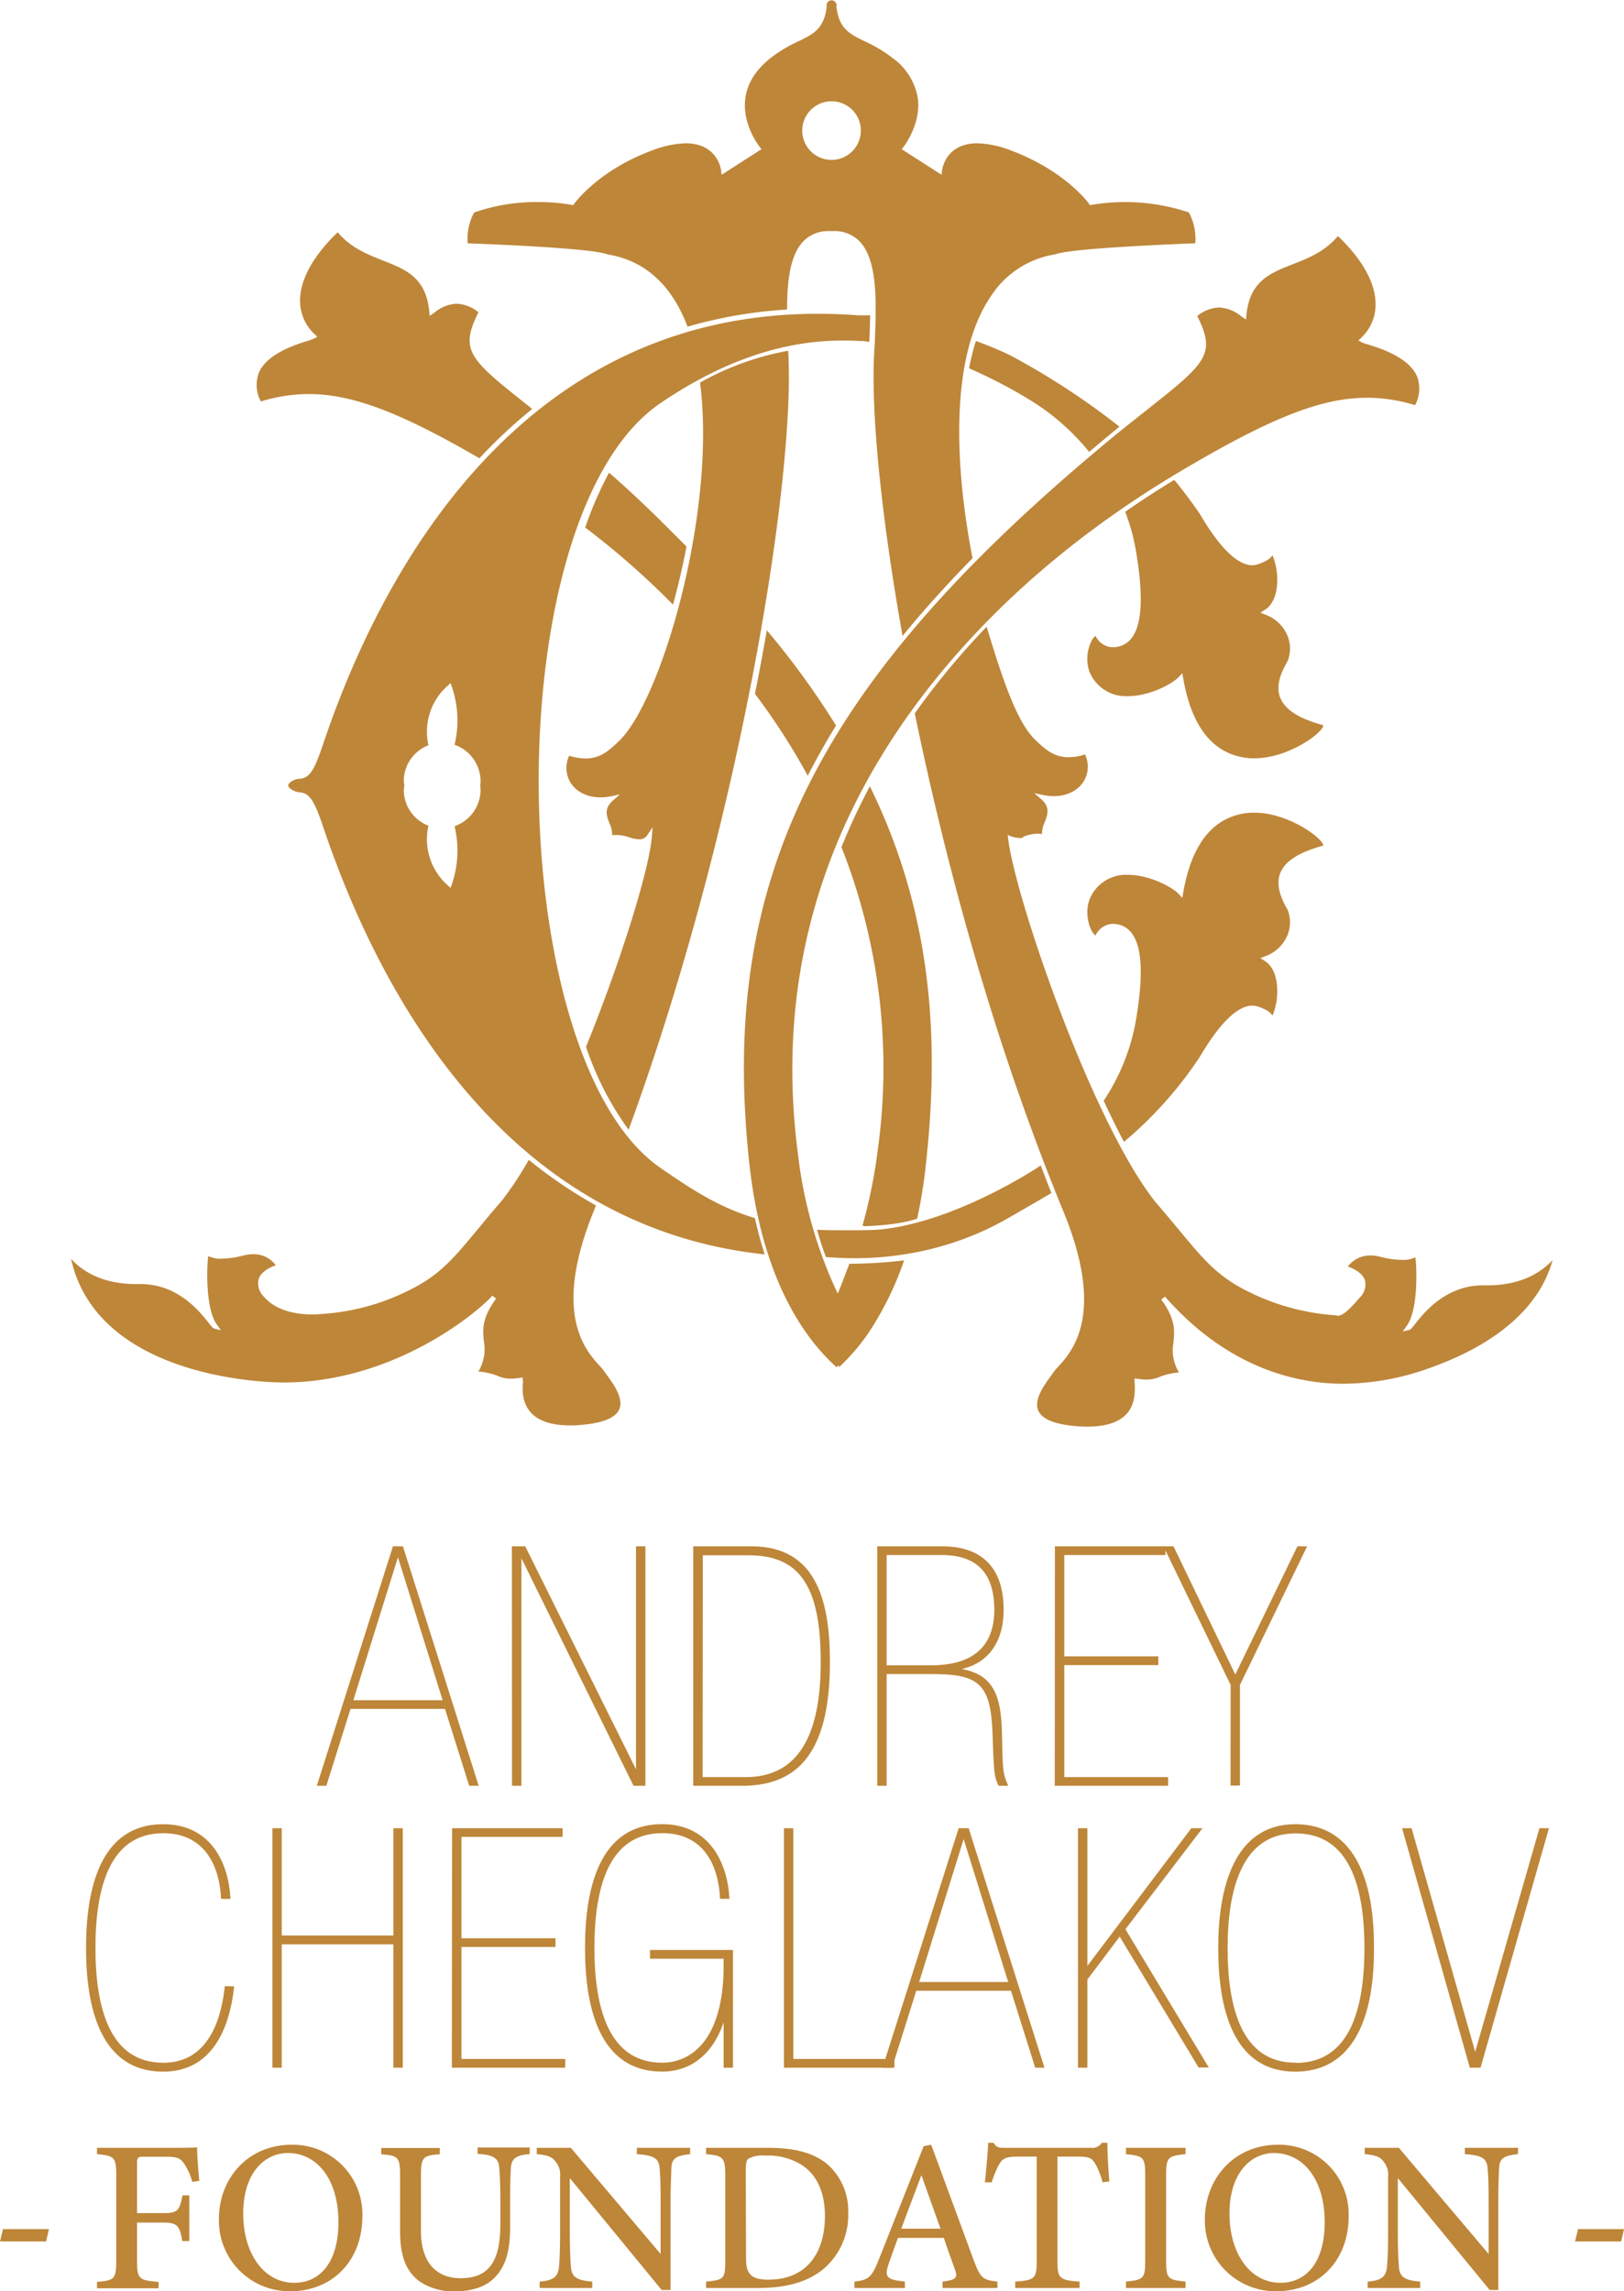 <?xml version="1.0" encoding="UTF-8"?> <svg xmlns="http://www.w3.org/2000/svg" viewBox="0 0 293.67 414.24"> <title>Andrey Cheglakov Foundation Logo</title> <g> <path d="M683.55,473h0a46.4,46.4,0,0,0,15.18-2.7c13.14-4.56,20.45-11.61,22.64-19.64-2.83,3-6.81,4.55-11.82,4.55a2.66,2.66,0,0,0-.49,0h-.27c-6.73,0-10.63,4.9-12.29,7-.57.72-.78,1-1.06,1.06l-1.16.28.71-1c2.07-2.78,1.86-10.36,1.57-12.41a5,5,0,0,1-2.38.47,16.5,16.5,0,0,1-4-.58,7.28,7.28,0,0,0-1.74-.22,5,5,0,0,0-4.09,2c.9.31,2.63,1.08,3.1,2.5a3.32,3.32,0,0,1-1,3.17c-1.82,2.16-3.08,3.22-3.86,3.22a.69.69,0,0,1-.32-.07,41.37,41.37,0,0,1-15.82-4.24c-5.62-2.74-8.11-5.75-12.64-11.21-1.24-1.49-2.64-3.18-4.29-5.09-11.84-15-26-57.07-26.66-66.3l-.11-1.63-.1,1.36c.38.57,1.84.82,2.5.82s.22-.18.9-.38a6.75,6.75,0,0,1,3-.36,4.94,4.94,0,0,1,.5-2.16c.53-1.37,1-2.66-.65-4.13l-1.25-1.08,1.62.34c3.1.66,6-.34,7.32-2.48a5.14,5.14,0,0,0,.24-4.86,10.18,10.18,0,0,1-3,.5c-2.58,0-4.22-1.4-6.09-3.23-3.19-3.11-5.8-10.7-8.7-20.37a138.24,138.24,0,0,0-13,15.67c4.64,22.52,13,56.36,26.89,90.08,7.63,18.59,1.6,25.25-1,28.09a9.18,9.18,0,0,0-.78.92l-.52.73c-1.18,1.61-3.14,4.3-2.24,6.28.7,1.52,3,2.45,6.88,2.77,4.32.35,7.39-.39,9.06-2.2s1.55-4.49,1.46-5.59c0-.14,0-.25,0-.33l0-.52.52.07a10.82,10.82,0,0,0,1.66.15,5.87,5.87,0,0,0,2.33-.49,11.9,11.9,0,0,1,3.52-.8,7.67,7.67,0,0,1-1-5.43c.2-2.07.41-4.2-2.21-7.75l.67-.54.23.26C662.87,470.28,675.2,473,683.55,473Z" transform="translate(-440.62 -222.83)" style="fill: #be8639"></path> <path d="M583.23,288.24c0-.64-.05-1.29-.08-2A51,51,0,0,0,567.21,292c3,23.12-6.85,57.17-14.58,64.73-1.87,1.83-3.51,3.23-6.09,3.23a10.65,10.65,0,0,1-3-.5,5.18,5.18,0,0,0,.24,4.85c1.32,2.14,4.22,3.14,7.33,2.48l1.61-.34-1.24,1.09c-1.68,1.47-1.18,2.76-.65,4.13a5.2,5.2,0,0,1,.5,2.16,6.62,6.62,0,0,1,3,.36,7.11,7.11,0,0,0,1.89.38,1.66,1.66,0,0,0,1.5-.83l.91-1.35L558.5,374c-.43,6-5.76,23-11.91,38.08a55.51,55.51,0,0,0,7.7,15C574.43,372,584,311.12,583.23,288.24Z" transform="translate(-440.62 -222.83)" style="fill: #be8639"></path> <path d="M535.19,472.65c-.09,1.1-.3,3.68,1.45,5.59,1.41,1.52,3.78,2.29,7.06,2.29h0c.63,0,1.31,0,2-.09,3.87-.32,6.18-1.25,6.88-2.77.9-2-1.07-4.67-2.24-6.28l-.53-.73a8.86,8.86,0,0,0-.77-.92c-2.58-2.84-8.61-9.5-1-28.09l.35-.88a84.45,84.45,0,0,1-12.15-8.25,62.17,62.17,0,0,1-4.83,7.33c-1.67,1.92-3.07,3.61-4.3,5.1-4.53,5.46-7,8.47-12.64,11.21a40.94,40.94,0,0,1-15.95,4.24,12,12,0,0,1-1.44.07c-2.26,0-6.39-.42-8.74-3.22a3.3,3.3,0,0,1-.95-3.17c.47-1.42,2.2-2.19,3.1-2.5a4.92,4.92,0,0,0-4.09-2,7.24,7.24,0,0,0-1.74.23,17,17,0,0,1-4,.58,5,5,0,0,1-2.38-.48c-.29,2.06-.5,9.63,1.57,12.41l.71,1-1.16-.28c-.28-.07-.49-.34-1.06-1.06-1.66-2.09-5.56-7-12.29-7h-.27a4,4,0,0,0-.5,0c-5,0-9-1.53-11.81-4.55,4.63,20.77,33.11,22.34,38.44,22.34,19.68,0,34.78-12.38,37.75-15.7l.67.54c-2.63,3.56-2.41,5.69-2.21,7.75a7.71,7.71,0,0,1-1,5.43,11.73,11.73,0,0,1,3.51.8,5.92,5.92,0,0,0,2.34.49,12.21,12.21,0,0,0,1.66-.14l.51-.08,0,.52C535.21,472.4,535.2,472.52,535.19,472.65Z" transform="translate(-440.62 -222.83)" style="fill: #be8639"></path> <path d="M496.33,284.43c-2.22.69-7.42,2.32-8.9,5.79a6.27,6.27,0,0,0,.36,5.19,29.54,29.54,0,0,1,8.66-1.34c7.81,0,16.48,3.26,30.86,11.61a94.6,94.6,0,0,1,9.55-8.92l-.22-.18c-11.14-8.81-13-10.28-9.5-17.29a6.64,6.64,0,0,0-4-1.55,6.77,6.77,0,0,0-3.94,1.59l-.88.61-.07-.73c-.58-6.2-4.18-7.62-8.36-9.27-2.88-1.14-5.85-2.31-8.2-5.12-4.45,4.28-6.8,8.54-6.81,12.35a8.24,8.24,0,0,0,2.69,6.14l.42.39-.49.29A7.49,7.49,0,0,1,496.33,284.43Z" transform="translate(-440.62 -222.83)" style="fill: #be8639"></path> <path d="M679.9,375.64c-.15-1.31-6.34-5.88-12.39-5.88q-.37,0-.75,0c-6.52.46-10.62,5.35-12.19,14.53l-.15.87-.6-.66c-1.11-1.22-5.27-3.51-9.26-3.51a7.09,7.09,0,0,0-7,4.67,7.36,7.36,0,0,0,.36,5.22,2.84,2.84,0,0,0,.81,1.08,3.51,3.51,0,0,1,3.81-2.05,4.12,4.12,0,0,1,2.8,1.73c1.83,2.53,2.05,7.67.68,15.7a37.85,37.85,0,0,1-5.82,14.49c1.25,2.7,2.48,5.2,3.66,7.44a71.68,71.68,0,0,0,13.62-15.21l.32-.52c1.33-2.2,5.39-8.9,9.28-8.9a3.26,3.26,0,0,1,1,.16c1.88.62,2.34,1.21,2.65,1.64a11.6,11.6,0,0,0,.82-5.28c-.1-1.54-.59-3.6-2.3-4.65l-.72-.45.79-.32a6.83,6.83,0,0,0,4.22-4.11,6.17,6.17,0,0,0-.09-4.35c-1.62-2.74-2-4.85-1.31-6.64.85-2.1,3.31-3.69,7.52-4.86C679.91,375.75,679.9,375.69,679.9,375.64Z" transform="translate(-440.62 -222.83)" style="fill: #be8639"></path> <path d="M617.09,284.48a42.44,42.44,0,0,0-1.23,4.94,89.9,89.9,0,0,1,11.63,6.11,42.2,42.2,0,0,1,10.09,9c1.54-1.31,3.12-2.63,4.72-3.95l.75-.61a132.71,132.71,0,0,0-19.85-12.95A61.84,61.84,0,0,0,617.09,284.48Z" transform="translate(-440.62 -222.83)" style="fill: #be8639"></path> <path d="M644.56,348.69c4,0,8.15-2.28,9.26-3.51l.6-.65.15.87c1.57,9.17,5.67,14.06,12.19,14.52l.75,0c6.06,0,12.24-4.56,12.39-5.88,0-.05,0-.11-.22-.16-4.23-1.18-6.69-2.77-7.54-4.87-.72-1.79-.3-3.9,1.31-6.64a6.17,6.17,0,0,0,.09-4.35,6.85,6.85,0,0,0-4.22-4.11l-.79-.32.72-.45c1.71-1,2.19-3.1,2.3-4.64a11.68,11.68,0,0,0-.82-5.29c-.31.44-.77,1-2.65,1.64a3.22,3.22,0,0,1-1,.17c-3.89,0-7.95-6.71-9.28-8.91l-.32-.52c-1.49-2.18-3-4.16-4.51-6-3.08,1.87-6,3.76-8.88,5.77a36.41,36.41,0,0,1,1.93,7c1.37,8,1.15,13.17-.68,15.71a4.15,4.15,0,0,1-2.8,1.72,3.51,3.51,0,0,1-3.81-2,2.69,2.69,0,0,0-.81,1.08,7.36,7.36,0,0,0-.36,5.22A7.09,7.09,0,0,0,644.56,348.69Z" transform="translate(-440.62 -222.83)" style="fill: #be8639"></path> <path d="M588.36,445.16c.5,1.72,1,3.38,1.63,4.94,1.55,0,17.23,2.12,33.21-7.2,2.73-1.59,5.23-3,7.55-4.38q-1-2.47-1.93-5c-.49.34-.93.63-1.33.88-3.7,2.31-16.72,9.94-28.59,10.78C598.23,445.26,590.79,445.32,588.36,445.16Z" transform="translate(-440.62 -222.83)" style="fill: #be8639"></path> <path d="M596.46,284.51v-.05l.5.05c.27.05.55.09.86.12.07-1.49.13-3.16.15-4.79l-1.89,0,0,0-.28,0c-2.45-.19-4.89-.28-7.27-.28-55.15,0-79.75,48.78-89.5,77.86-1.52,4.52-2.4,6.14-4.3,6.21-.63,0-1.93.56-2,1.22.13.67,1.48,1.2,2,1.22,1.91.07,2.79,1.69,4.31,6.2,9,26.73,30.88,72.16,79.86,77.34-.67-2.08-1.26-4.28-1.77-6.56-6.46-1.91-11.65-5.31-17.1-9.09-28.65-19.84-30-117.76,0-138.23,9.64-6.57,20.77-11.33,32.85-11.33C594.05,284.39,595.26,284.43,596.46,284.51Zm-69,80.38a6,6,0,0,1,.06.74,7,7,0,0,1-4.7,6.57,18.84,18.84,0,0,1-.51,10.55l-.22.61-.48-.45a11.08,11.08,0,0,1-3.51-10.8,6.92,6.92,0,0,1-4.46-6.48,3.93,3.93,0,0,1,.07-.6.47.47,0,0,0,0-.38,4.09,4.09,0,0,1-.07-.6,6.94,6.94,0,0,1,4.46-6.49,11.07,11.07,0,0,1,3.51-10.79l.48-.45.22.61a18.84,18.84,0,0,1,.51,10.55,7,7,0,0,1,4.7,6.57,6,6,0,0,1-.06.74v.1Z" transform="translate(-440.62 -222.83)" style="fill: #be8639"></path> <path d="M606.47,443.16a92.73,92.73,0,0,0,1.7-11c2.76-25.92-.5-47.29-10.25-67.17a112.28,112.28,0,0,0-5.14,11,108.36,108.36,0,0,1,6.57,54.72,94.27,94.27,0,0,1-2.74,13.62s.15.19.18.19S602.81,444.42,606.47,443.16Z" transform="translate(-440.62 -222.83)" style="fill: #be8639"></path> <path d="M687.84,294.74a29.65,29.65,0,0,1,8.67,1.34,6.31,6.31,0,0,0,.36-5.19c-1.48-3.47-6.69-5.1-8.91-5.79a6.64,6.64,0,0,1-1.2-.43l-.49-.3.41-.39a8.23,8.23,0,0,0,2.69-6.13c0-3.81-2.35-8.08-6.81-12.35-2.34,2.8-5.32,4-8.19,5.11-4.18,1.65-7.79,3.08-8.37,9.27l-.06.73-.88-.61a6.8,6.8,0,0,0-3.94-1.58,6.69,6.69,0,0,0-4,1.54c3.49,7,1.64,8.48-9.5,17.29-1.59,1.26-3.37,2.67-5.36,4.28-53.7,44.25-71.64,79.83-66.18,131.28,2.21,20.89,9.75,31.74,15.81,37.2l.29-.31.21.26a37.67,37.67,0,0,0,4.9-5.6l.15-.2a57.24,57.24,0,0,0,6.68-13.5l-.32.07a86.26,86.26,0,0,1-9.45.58h-.14c-.59,1.55-1.26,3.35-1.73,4.5l-.37.89-.41-.87a80.85,80.85,0,0,1-6.8-24.5c-4.14-31.83,4.58-61.08,25.9-86.93,11.38-13.78,25.83-25.95,42.94-36.16C670.28,298.4,679.51,294.74,687.84,294.74Z" transform="translate(-440.62 -222.83)" style="fill: #be8639"></path> <path d="M598.64,288c-.39,11,1.5,29.08,5.19,49.81,3.75-4.6,8-9.32,12.66-14.06-2-10.15-5.58-34.55,3.43-47.54a16.94,16.94,0,0,1,11.56-7.4c2.87-1.14,22.35-1.87,25.29-2a10.14,10.14,0,0,0-1.16-5.57A36.36,36.36,0,0,0,638,259.87l-.28.06-.16-.23c0-.06-4.28-6-14.19-9.69a17.91,17.91,0,0,0-6-1.27c-5.81,0-6.39,4.76-6.41,5l-.07.69-7.22-4.63.3-.37s3.16-4,2.65-8.62a11.16,11.16,0,0,0-4.6-7.5,25.1,25.1,0,0,0-5-3c-2.73-1.32-4.71-2.28-5.15-6.31a.9.9,0,1,0-1.75,0c-.44,4-2.41,5-5.14,6.31a24.82,24.82,0,0,0-5,3c-2.75,2.18-4.3,4.7-4.61,7.51-.51,4.67,2.62,8.56,2.65,8.6l.3.38-7.21,4.63-.08-.69c0-.2-.62-5-6.41-5a18.12,18.12,0,0,0-6,1.26c-9.91,3.65-14.14,9.64-14.19,9.7l-.16.23-.27-.06a34.53,34.53,0,0,0-6.13-.51,34.12,34.12,0,0,0-11.52,1.89,10.14,10.14,0,0,0-1.16,5.57c2.95.11,22.42.84,25.29,2,6.74,1.1,11.61,5.5,14.47,13.07a82.51,82.51,0,0,1,18-3.1c0-4.44.36-9.73,3-12.4a6.22,6.22,0,0,1,4.6-1.78h.82a6.24,6.24,0,0,1,4.7,1.87c3.41,3.56,3,11.62,2.72,18.72C598.71,286.14,598.67,287.08,598.64,288ZM591,251.74a5.3,5.3,0,1,1,5.29-5.3A5.31,5.31,0,0,1,591,251.74Z" transform="translate(-440.62 -222.83)" style="fill: #be8639"></path> <g> <path d="M564.76,321.64c-4.68-4.68-8.41-8.49-14-13.35a64.36,64.36,0,0,0-4.31,9.92,143.94,143.94,0,0,1,15.87,13.94C563.24,328.8,564.07,325.26,564.76,321.64Z" transform="translate(-440.62 -222.83)" style="fill: #be8639"></path> <path d="M579.29,336.79c-.65,3.72-1.37,7.56-2.15,11.49a116.61,116.61,0,0,1,9.54,14.8c1.55-3,3.27-6.09,5.12-9.08A146.3,146.3,0,0,0,579.29,336.79Z" transform="translate(-440.62 -222.83)" style="fill: #be8639"></path> </g> </g> <g> <path d="M511.86,502.64h1.44l13.54,42.8h-1.19l-4.38-13.9H503.82l-4.37,13.9h-1.2Zm.78,1.08h-.12l-8.34,26.74H521Z" transform="translate(-440.62 -222.83)" style="fill: #be8639;stroke: #be8639;stroke-miterlimit: 10;stroke-width: 0.5px"></path> <path d="M533.44,502.64h2l20.32,40.89h.12V502.64h1.2v42.8h-1.74l-20.56-41.72h-.12v41.72h-1.2Z" transform="translate(-440.62 -222.83)" style="fill: #be8639;stroke: #be8639;stroke-miterlimit: 10;stroke-width: 0.5px"></path> <path d="M566.23,502.64h10.31c11.27,0,13.91,9.29,13.91,20.68,0,17.57-6.77,22.12-15.71,22.12h-8.51Zm1.2,41.73h8c9.6,0,13.85-7.5,13.85-21,0-12.89-3.24-19.6-13.19-19.6h-8.63Z" transform="translate(-440.62 -222.83)" style="fill: #be8639;stroke: #be8639;stroke-miterlimit: 10;stroke-width: 0.5px"></path> <path d="M599.5,502.64h11.57c5.52,0,10.79,2.46,10.79,11.21,0,6.36-3.35,10.07-8.57,10.67v.12c6.78.72,8.15,4.62,8.27,11.87.12,6.36.18,7,1,8.93h-1.2c-.66-1.37-.78-1.91-1-9.05-.3-9.23-2.58-11.15-11-11.15H600.7v20.2h-1.2Zm1.2,21.52h8.21c8.28,0,11.76-3.95,11.76-10.31,0-6.65-3.18-10.13-9.72-10.13H600.7Z" transform="translate(-440.62 -222.83)" style="fill: #be8639;stroke: #be8639;stroke-miterlimit: 10;stroke-width: 0.5px"></path> <path d="M631.63,502.64h19.49v1.08H632.83v18.82h17v1.08h-17v20.75H651.6v1.07h-20Z" transform="translate(-440.62 -222.83)" style="fill: #be8639;stroke: #be8639;stroke-miterlimit: 10;stroke-width: 0.5px"></path> <path d="M663.41,527.4l-12-24.76h1.26L664,526.14l11.39-23.5h1.2l-12,24.76v18h-1.2Z" transform="translate(-440.62 -222.83)" style="fill: #be8639;stroke: #be8639;stroke-miterlimit: 10;stroke-width: 0.5px"></path> <path d="M482.69,582.19c-.84,7.2-3.83,14.93-12.59,14.93-11.15,0-13.67-11.51-13.67-22.12s2.52-22.12,13.67-22.12c9.06,0,11.63,7.73,11.93,13h-1.2c-.36-6.6-3.59-11.87-10.67-11.87-10,0-12.53,10.19-12.53,21s2.58,21,12.53,21c9,0,10.85-9.41,11.33-13.85Z" transform="translate(-440.62 -222.83)" style="fill: #be8639;stroke: #be8639;stroke-miterlimit: 10;stroke-width: 0.5px"></path> <path d="M490.13,553.6h1.19V573H512V553.6h1.2v42.8H512V574.1H491.32v22.3h-1.19Z" transform="translate(-440.62 -222.83)" style="fill: #be8639;stroke: #be8639;stroke-miterlimit: 10;stroke-width: 0.5px"></path> <path d="M522.62,553.6H542.1v1.07H523.82V573.5h17v1.08h-17v20.74h18.76v1.08h-20Z" transform="translate(-440.62 -222.83)" style="fill: #be8639;stroke: #be8639;stroke-miterlimit: 10;stroke-width: 0.5px"></path> <path d="M571.72,587.11h-.12c-1.32,5.21-4.86,10-11.27,10-11.15,0-13.67-11.51-13.67-22.12s2.52-22.12,13.67-22.12c9,0,11.63,7.73,11.93,13h-1.2c-.36-6.72-3.6-11.87-10.67-11.87-10,0-12.53,10.19-12.53,21s2.57,21,12.53,21c4.55,0,11-3.24,11.33-16.79v-2.51H558.41v-1.08h14.51V596.4h-1.2Z" transform="translate(-440.62 -222.83)" style="fill: #be8639;stroke: #be8639;stroke-miterlimit: 10;stroke-width: 0.5px"></path> <path d="M582.63,553.6h1.2v41.72h18.28v1.08H582.63Z" transform="translate(-440.62 -222.83)" style="fill: #be8639;stroke: #be8639;stroke-miterlimit: 10;stroke-width: 0.5px"></path> <path d="M614.16,553.6h1.44l13.55,42.8H628l-4.38-13.91H606.13l-4.38,13.91h-1.2Zm.78,1.07h-.12l-8.33,26.74h16.78Z" transform="translate(-440.62 -222.83)" style="fill: #be8639;stroke: #be8639;stroke-miterlimit: 10;stroke-width: 0.5px"></path> <path d="M635.8,553.6H637v25.24h.12l19.06-25.24h1.38l-13.73,18,14.93,24.76H657.5l-14.38-23.86L637,580.63V596.4h-1.2Z" transform="translate(-440.62 -222.83)" style="fill: #be8639;stroke: #be8639;stroke-miterlimit: 10;stroke-width: 0.5px"></path> <path d="M674.83,597.12c-11.15,0-13.67-11.51-13.67-22.12s2.76-22.12,13.67-22.12c13.55,0,14,16.48,14,22.12S688.38,597.12,674.83,597.12Zm.06-1.08c9.83,0,12.71-9.53,12.71-21s-2.88-21-12.71-21-12.53,10.19-12.53,21S664.94,596,674.89,596Z" transform="translate(-440.62 -222.83)" style="fill: #be8639;stroke: #be8639;stroke-miterlimit: 10;stroke-width: 0.5px"></path> <path d="M694.49,553.6h1.2l11.63,40.88h.12l11.75-40.88h1.2l-12.23,42.8H706.6Z" transform="translate(-440.62 -222.83)" style="fill: #be8639;stroke: #be8639;stroke-miterlimit: 10;stroke-width: 0.5px"></path> </g> <g> <path d="M449.47,625.83l-.51,2.23h-8.34l.54-2.23Z" transform="translate(-440.62 -222.83)" style="fill: #be8639"></path> <path d="M475.39,617.28a11.18,11.18,0,0,0-1.3-3c-.76-1.25-1.33-1.53-3.45-1.53h-3.95c-1.17,0-1.29.11-1.29,1.28v8.91h4.71c2.72,0,2.94-.48,3.52-3.21h1.22V628h-1.26c-.49-2.72-.82-3.35-3.48-3.35H465.4v6.82c0,3.43.36,3.61,3.9,3.9v1.16H458.16v-1.16c3.13-.24,3.48-.5,3.48-3.9V616.17c0-3.4-.38-3.59-3.48-3.89v-1.15h12.52c3.48,0,4.92,0,5.58-.08,0,1.27.2,4.11.4,6.06Z" transform="translate(-440.62 -222.83)" style="fill: #be8639"></path> <path d="M493.43,610.58a12.57,12.57,0,0,1,12.72,12.89c0,8.37-5.73,13.59-12.94,13.59a12.74,12.74,0,0,1-13-13.06C480.17,617.08,485.08,610.58,493.43,610.58Zm-.74,1.5c-4.3,0-8.09,3.7-8.09,10.93s3.73,12.53,9.22,12.53c4.54,0,8-3.52,8-11C501.79,616.45,497.69,612.08,492.69,612.08Z" transform="translate(-440.62 -222.83)" style="fill: #be8639"></path> <path d="M536.41,612.28c-2.47.17-3.32.82-3.41,2.54-.06.95-.13,2.53-.13,6v4.38c0,3.86-.49,7-2.74,9.34-1.83,1.91-4.5,2.53-7.21,2.53a10.72,10.72,0,0,1-6.5-1.83c-2.32-1.78-3.45-4.42-3.45-9v-9.93c0-3.52-.32-3.76-3.41-4v-1.15h10.58v1.15c-3.08.21-3.4.52-3.4,4v9.86c0,5.46,2.59,8.54,7.18,8.54,5.38,0,7.18-3.43,7.18-9.8v-4.14c0-3.42-.12-4.89-.19-6-.13-1.77-1.06-2.38-3.92-2.54v-1.15h9.42Z" transform="translate(-440.62 -222.83)" style="fill: #be8639"></path> <path d="M565.42,612.28c-2.48.28-3.28.69-3.4,2.48,0,1.3-.14,2.88-.14,6.47v15.61h-1.61l-16.61-20.23v9.58c0,3.49.11,5.2.19,6.33.1,1.94,1,2.58,3.86,2.8v1.16H538.2v-1.16c2.38-.19,3.33-.78,3.5-2.67.12-1.28.2-3,.2-6.49v-9.82a3.61,3.61,0,0,0-.79-2.68c-.73-1-1.57-1.19-3.43-1.38v-1.15h6.16l16.24,19.2v-9.1c0-3.59-.07-5.2-.19-6.41-.12-1.75-1-2.34-4.11-2.54v-1.15h9.64Z" transform="translate(-440.62 -222.83)" style="fill: #be8639"></path> <path d="M579.34,611.13c5.41,0,8.92,1.08,11.35,3.39A11.25,11.25,0,0,1,594,622.9a12.7,12.7,0,0,1-4.87,10.46c-2.95,2.22-6.72,3.12-11.46,3.12H568.3v-1.16c3.28-.29,3.47-.58,3.47-3.79V616.11c0-3.34-.46-3.53-3.47-3.83v-1.15Zm-3.81,20.1c0,2.9,1.15,3.74,4.06,3.74,6.71,0,10.2-4.6,10.2-11.52,0-4.15-1.37-7.39-4.22-9.23a11.35,11.35,0,0,0-6.6-1.67,5.15,5.15,0,0,0-3,.55c-.35.25-.49.72-.49,2.17Z" transform="translate(-440.62 -222.83)" style="fill: #be8639"></path> <path d="M611.06,636.48v-1.16c2.52-.32,2.77-.71,2.23-2.23s-1.24-3.37-2-5.67H603c-.59,1.66-1.17,3.17-1.69,4.7-.85,2.52-.23,2.84,2.94,3.2v1.16h-9.12v-1.16c2.46-.31,3.08-.59,4.44-4.06l8.08-20.42,1.36-.26c2.47,6.69,5.15,14,7.62,20.69,1.28,3.44,1.64,3.74,4.36,4.05v1.16Zm-3.82-20.4c-1.23,3.25-2.51,6.63-3.64,9.67h7.09Z" transform="translate(-440.62 -222.83)" style="fill: #be8639"></path> <path d="M640,617.36a14.25,14.25,0,0,0-1.32-3.34c-.64-1-1-1.29-3.19-1.29h-3.65v18.88c0,3.08.33,3.47,4,3.71v1.16H624.2v-1.16c3.57-.24,3.89-.6,3.89-3.71V612.73h-3.34c-2.15,0-2.77.26-3.45,1.38a17,17,0,0,0-1.34,3.26h-1.23c.24-2.46.48-5,.59-7.15h.95c.59.93,1,.91,2.13.91h15.47a2.06,2.06,0,0,0,2-.91h1c0,1.8.16,4.72.36,7Z" transform="translate(-440.62 -222.83)" style="fill: #be8639"></path> <path d="M644.23,636.48v-1.16c3.16-.33,3.48-.5,3.48-3.81V616.14c0-3.34-.33-3.53-3.48-3.86v-1.15H655v1.15c-3.18.34-3.51.52-3.51,3.86v15.37c0,3.33.32,3.47,3.51,3.81v1.16Z" transform="translate(-440.62 -222.83)" style="fill: #be8639"></path> <path d="M671.78,610.58a12.57,12.57,0,0,1,12.72,12.89c0,8.37-5.74,13.59-13,13.59a12.75,12.75,0,0,1-13-13.06C658.51,617.08,663.43,610.58,671.78,610.58Zm-.75,1.5c-4.3,0-8.08,3.7-8.08,10.93s3.73,12.53,9.22,12.53c4.53,0,8-3.52,8-11C680.13,616.45,676,612.08,671,612.08Z" transform="translate(-440.62 -222.83)" style="fill: #be8639"></path> <path d="M715.1,612.28c-2.48.28-3.28.69-3.4,2.48-.05,1.3-.14,2.88-.14,6.47v15.61H710l-16.61-20.23v9.58c0,3.49.11,5.2.19,6.33.09,1.94,1,2.58,3.86,2.8v1.16h-9.51v-1.16c2.38-.19,3.33-.78,3.5-2.67.12-1.28.2-3,.2-6.49v-9.82a3.61,3.61,0,0,0-.79-2.68c-.73-1-1.57-1.19-3.43-1.38v-1.15h6.16l16.24,19.2v-9.1c0-3.59-.07-5.2-.19-6.41-.12-1.75-1-2.34-4.11-2.54v-1.15h9.64Z" transform="translate(-440.62 -222.83)" style="fill: #be8639"></path> <path d="M734.29,625.83l-.51,2.23h-8.34l.54-2.23Z" transform="translate(-440.62 -222.83)" style="fill: #be8639"></path> </g> </svg> 